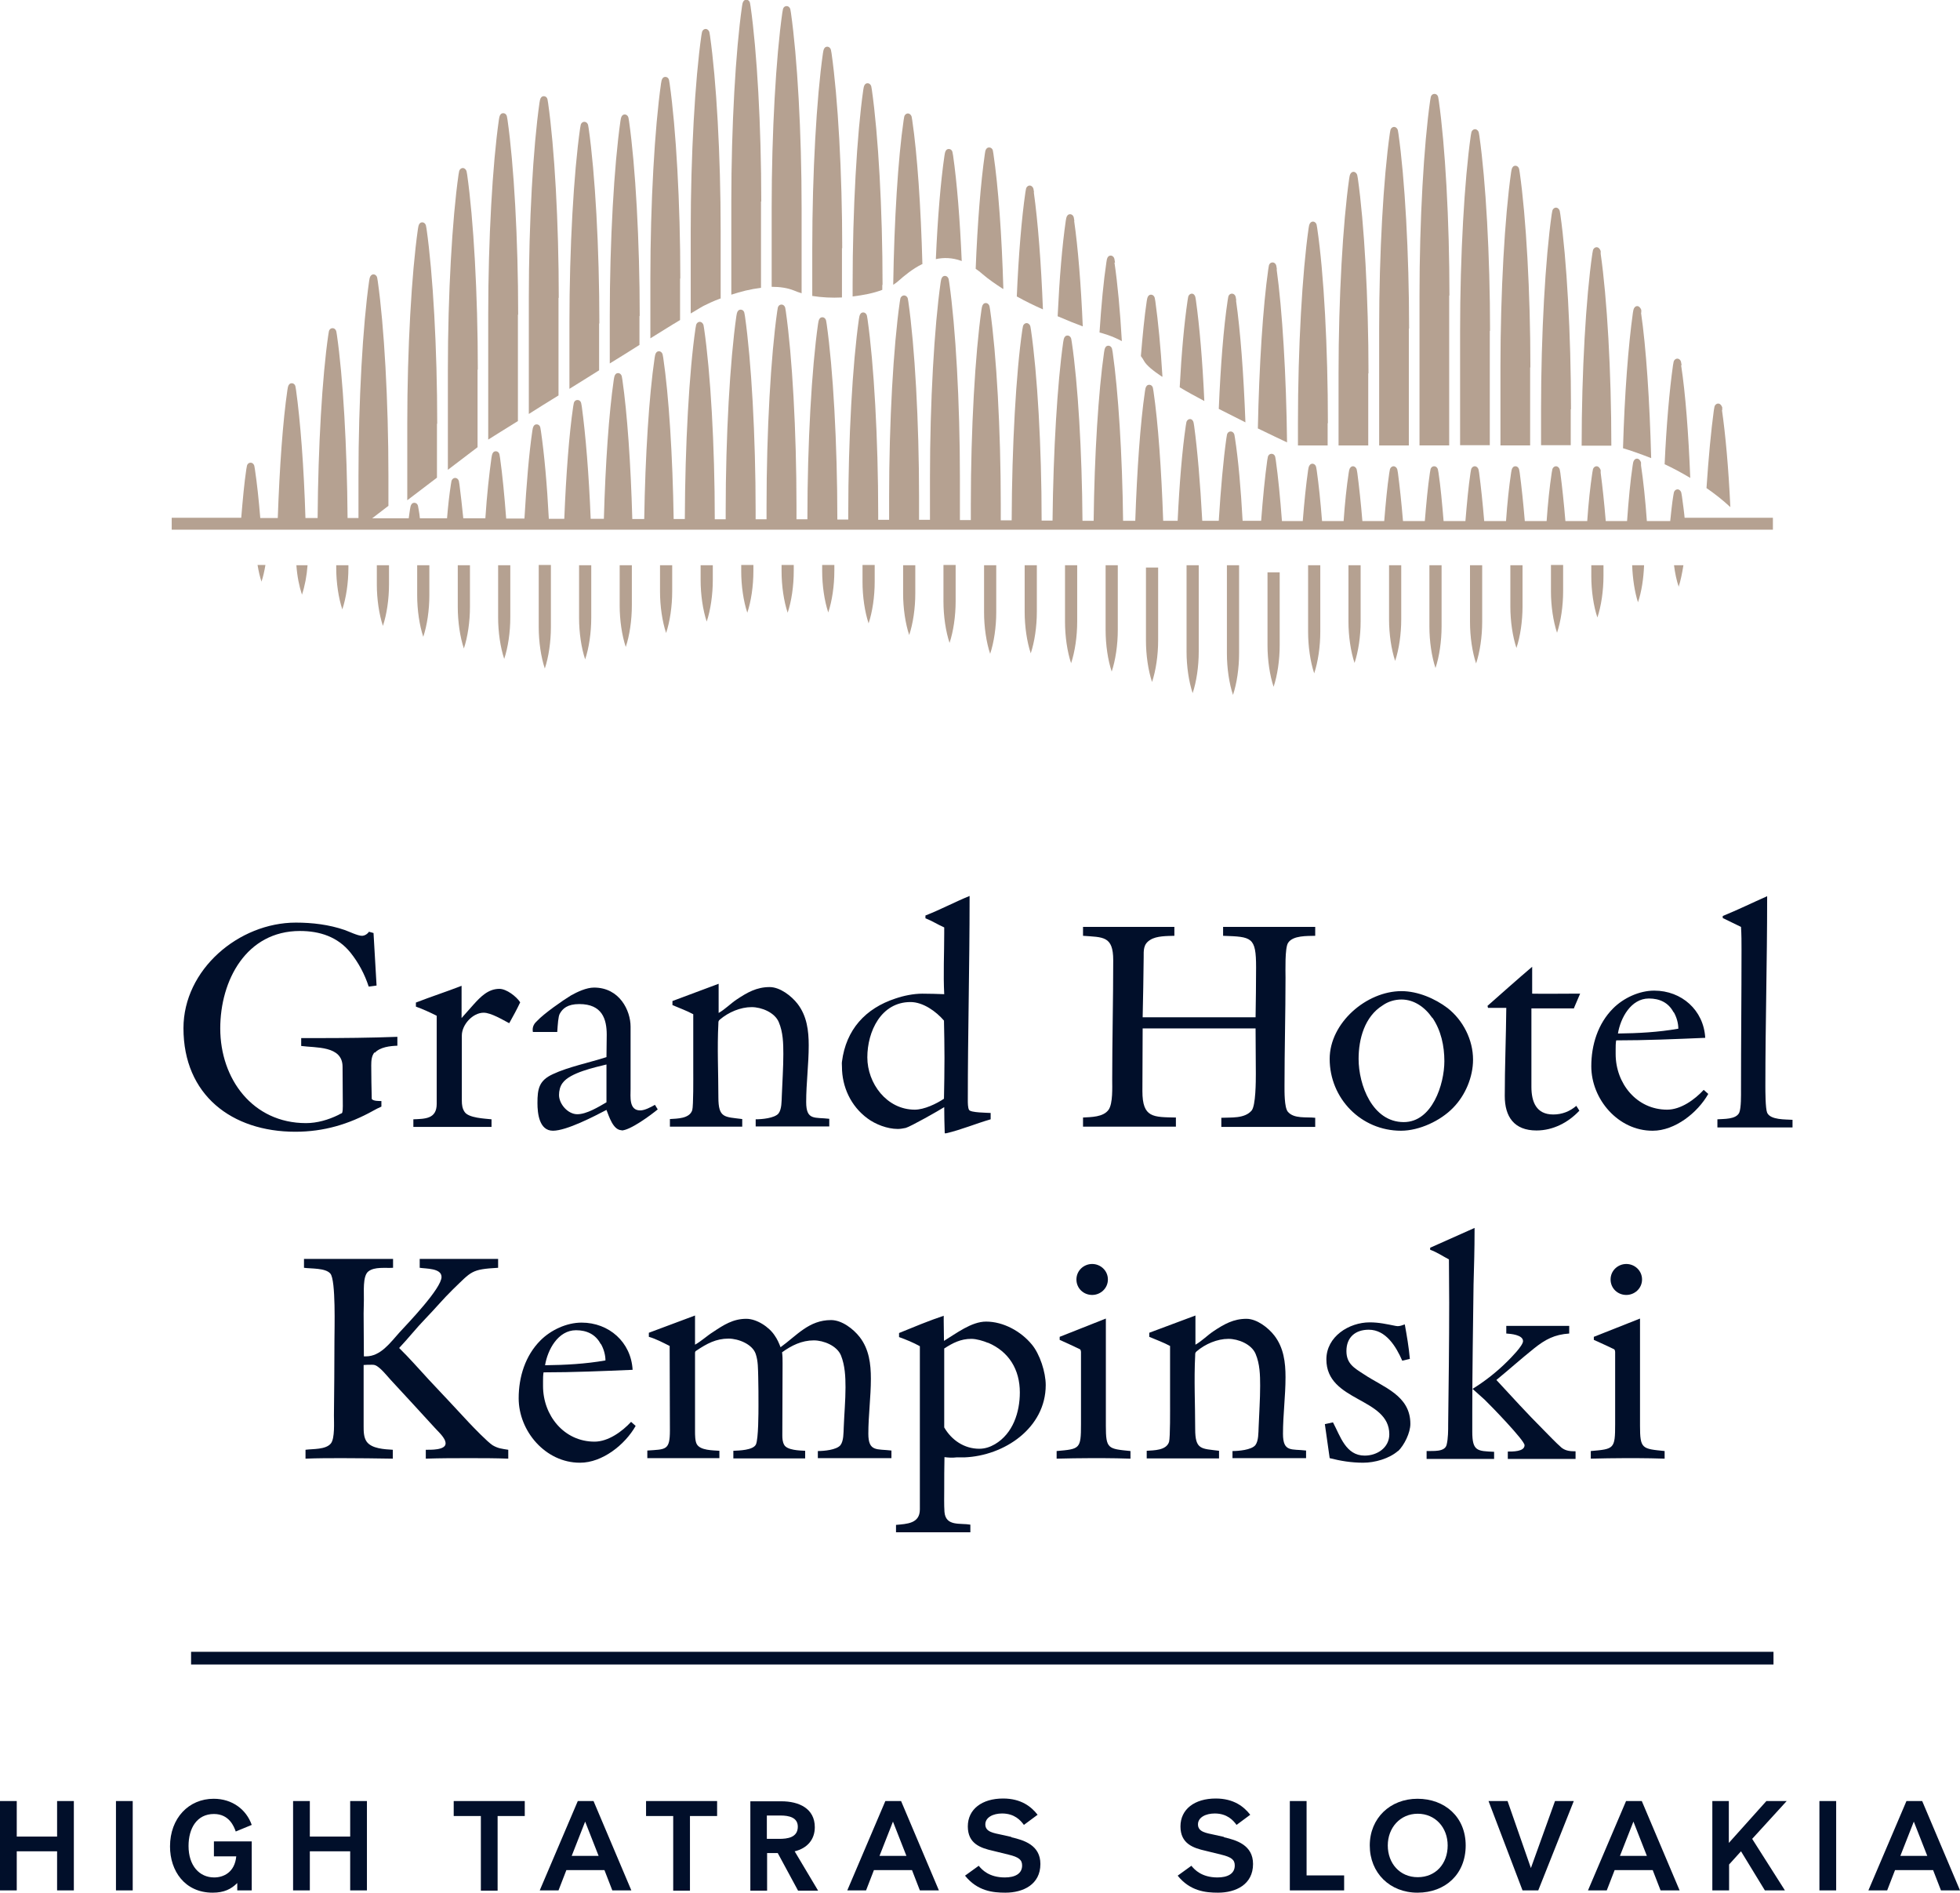 <?xml version="1.0" encoding="UTF-8"?>
<svg id="Artwork" xmlns="http://www.w3.org/2000/svg" viewBox="0 0 77.24 74.57">
  <defs>
    <style>
      .cls-1 {
        fill: #b5a191;
      }

      .cls-1, .cls-2 {
        stroke-width: 0px;
      }

      .cls-2 {
        fill: #010f2a;
      }
    </style>
  </defs>
  <g>
    <g>
      <path class="cls-2" d="M14.76,41.46c-.12.14-.13.34-.13.52,0,.44.01.88.02,1.32.06.08.26.08.38.08v.22c-.11.05-.22.1-.32.16-.97.54-1.96.83-3.07.83-2.51,0-4.41-1.45-4.41-4.08,0-2.31,2.18-4.16,4.43-4.16.65,0,1.31.08,1.92.29.17.06.52.23.68.23.11,0,.22-.07.28-.16l.18.05.12,2.07-.31.04c-.16-.49-.4-.94-.72-1.34-.5-.62-1.21-.85-1.99-.85-2.11,0-3.14,1.94-3.14,3.84,0,1.99,1.28,3.73,3.38,3.73.44,0,.88-.13,1.27-.32.01-.01.13-.07.14-.07.04-.02.04-.23.04-.28,0-.52-.01-1.03-.01-1.55,0-.84-1.06-.74-1.63-.82v-.31h.6c1.07,0,2.12-.01,3.19-.05v.35c-.28.01-.68.05-.89.28Z"/>
      <path class="cls-2" d="M20.06,40.31c-.25-.13-.71-.41-1-.41-.43,0-.86.47-.86.9v2.57c0,.16.02.31.11.44.16.24.79.26,1.06.29v.3h-3.08v-.3c.46-.02.92-.01.92-.61v-3.47c-.26-.13-.54-.26-.82-.36v-.16c.59-.23,1.21-.43,1.8-.66v1.27c.16-.18.31-.35.47-.53.28-.31.58-.62,1.02-.62.28,0,.67.3.82.53-.13.28-.28.55-.43.82Z"/>
      <path class="cls-2" d="M24.5,44.53c-.34,0-.5-.55-.6-.8-.48.25-1.57.82-2.11.82s-.61-.68-.61-1.09c0-.56.06-.89.61-1.14.59-.28,1.46-.46,2.11-.67,0,0,.01-.65.01-.88,0-.62-.18-1.21-1.08-1.21-.47,0-.66.18-.77.38-.06.1-.08.42-.1.72h-.96c-.04-.22.07-.35.17-.44.26-.28,1-.8,1.33-1,.25-.14.61-.31.91-.31,1.01,0,1.44.91,1.44,1.54v2.45c0,.31-.07.85.38.85.18,0,.42-.13.58-.22l.11.18c-.28.23-1.09.83-1.43.83ZM23.9,41.94c-.44.11-1.44.32-1.73.73-.1.13-.14.31-.14.47,0,.36.35.76.72.76s.84-.29,1.15-.47v-1.49Z"/>
      <path class="cls-2" d="M29.78,44.4v-.3c.23,0,.74-.04.9-.23.13-.17.12-.49.13-.7.02-.55.06-1.09.06-1.64,0-.42-.01-.86-.18-1.26-.16-.38-.68-.59-1.07-.59-.44,0-.91.2-1.25.49-.06.05-.06.08-.06.16-.05.96,0,1.94,0,2.9,0,.83.24.77.94.86v.3h-2.85v-.3c.28-.02.77-.01.88-.35.05-.17.04-1.31.04-1.54v-2.24c-.26-.14-.54-.24-.82-.36v-.16l1.82-.68v1.15c.25-.14.47-.37.71-.53.42-.28.79-.49,1.3-.49.41,0,.86.35,1.1.66.37.48.44,1.06.44,1.64,0,.74-.1,1.49-.1,2.23s.34.59.91.66v.3h-2.9Z"/>
      <path class="cls-2" d="M37.28,44.65h-.05c-.01-.34-.02-.68-.02-1.03-.2.13-1.33.77-1.52.82-.11.02-.2.04-.31.04-.41,0-.88-.18-1.2-.42-.65-.48-1-1.24-1-2.03,0-.06-.01-.14,0-.2.16-1.26.92-2.1,2.11-2.49.32-.11.71-.19,1.06-.19.29,0,.58.01.86.02-.04-.79,0-1.6,0-2.39v-.24c-.25-.11-.48-.26-.74-.36v-.11c.59-.23,1.15-.53,1.74-.77v.12c0,2.64-.07,5.29-.07,7.93,0,.1,0,.3.05.38.06.11.72.11.85.12v.25c-.59.17-1.15.41-1.75.55ZM37.2,40.21c-.31-.36-.82-.73-1.32-.73-1.16,0-1.7,1.16-1.7,2.18s.76,2.06,1.87,2.06c.37,0,.85-.23,1.15-.43.01-.54.02-1.07.02-1.61,0-.49-.01-.98-.02-1.48Z"/>
      <path class="cls-2" d="M48.13,44.4v-.36c.38-.02.91.04,1.19-.28.17-.19.17-1.18.17-1.45,0-.6-.01-1.19-.01-1.79h-4.45c0,.83-.01,1.64-.01,2.47,0,1.06.43,1.02,1.32,1.04v.36h-3.66v-.36c.31-.02.8-.01,1.01-.31.17-.25.14-.88.14-1.18,0-1.56.04-3.15.04-4.71,0-.96-.4-.9-1.19-.96v-.35h3.6v.35c-.29.01-.7,0-.95.16-.28.17-.26.41-.26.7-.01.78-.02,1.57-.04,2.35h4.45c.01-.66.02-1.31.02-1.97,0-1.2-.17-1.2-1.3-1.24v-.35h3.63v.35c-.31.01-.88-.02-1.07.28-.13.2-.1,1.1-.1,1.37,0,1.4-.04,2.84-.04,4.25,0,.22-.01.86.13,1.03.24.29.74.2,1.08.24v.36h-3.72Z"/>
      <path class="cls-2" d="M57.27,43.64c-.5.52-1.34.91-2.06.91-1.57,0-2.81-1.27-2.81-2.83,0-1.42,1.45-2.67,2.83-2.67.64,0,1.32.29,1.82.67.61.48,1,1.25,1,2.03,0,.68-.3,1.4-.78,1.89ZM56.44,40.1c-.28-.41-.71-.72-1.21-.72-.26,0-.53.08-.74.23-.71.44-.95,1.32-.95,2.11,0,1.02.54,2.49,1.78,2.49,1.12,0,1.6-1.49,1.6-2.4,0-.6-.13-1.21-.47-1.71Z"/>
      <path class="cls-2" d="M62.03,39.73h-1.68v3.09c0,.59.19,1.09.86,1.09.35,0,.65-.12.91-.34l.12.19c-.44.47-1.04.78-1.69.78-.88,0-1.25-.54-1.25-1.36,0-1.14.05-2.33.06-3.47h-.72l-.02-.08c.59-.52,1.16-1.03,1.76-1.54v1.06c.52.01,1.02,0,1.54,0h.35l-.24.56Z"/>
      <path class="cls-2" d="M65.12,44.55c-1.35,0-2.41-1.24-2.41-2.54,0-.84.26-1.68.86-2.28.41-.41,1.03-.7,1.62-.7,1.08,0,1.95.77,2.01,1.86-1.18.05-2.34.1-3.51.1-.02.12-.02.24-.02.36v.18c0,1.15.82,2.19,2.03,2.19.54,0,1.09-.4,1.44-.78l.18.16c-.42.74-1.31,1.45-2.19,1.45ZM65.95,39.88c-.2-.38-.55-.54-.97-.54-.71,0-1.12.77-1.22,1.38.8-.01,1.58-.05,2.38-.19,0-.22-.07-.46-.18-.65Z"/>
      <path class="cls-2" d="M67.68,44.4v-.3c.25-.02.73.01.86-.26.08-.19.07-.7.07-.92,0-1.84.02-3.67.02-5.5,0-.3,0-.6-.02-.9-.24-.11-.48-.24-.72-.35v-.08c.59-.24,1.16-.52,1.75-.78v.12c0,2.45-.07,4.91-.07,7.35,0,.2,0,.89.07,1.06.13.29.72.26,1,.28v.3h-2.96Z"/>
    </g>
    <g>
      <path class="cls-2" d="M18.51,57.45c-.58,0-1.15,0-1.73.02v-.35c.18,0,.78.02.78-.25,0-.22-.3-.47-.43-.62-.58-.64-1.15-1.25-1.73-1.88-.13-.14-.44-.54-.64-.59-.04-.01-.07-.01-.11-.01-.11,0-.22,0-.32.01v2.41c0,.2,0,.44.12.61.2.28.71.3,1.03.32v.35c-.66-.01-1.33-.02-1.99-.02-.48,0-.97,0-1.45.02v-.35c.29-.04.8,0,1-.25.16-.2.12-.84.12-1.1.01-.98.02-1.97.02-2.95,0-.46.06-2.38-.16-2.64-.19-.23-.77-.19-1.04-.23v-.35h3.51v.35c-.3.02-.72-.05-.97.14-.24.18-.17.84-.18,1.12,0,.17-.01.37-.01.54,0,.56.01,1.13.01,1.69h.08c.58,0,.96-.54,1.32-.94.35-.38,1.66-1.74,1.66-2.19,0-.35-.62-.32-.86-.36v-.35h3.09v.35c-1.07.06-1.04.14-1.78.85-.37.36-.72.78-1.08,1.15-.36.37-.68.78-1.04,1.16.41.4.79.84,1.18,1.26.53.56,1.06,1.13,1.58,1.69.19.2.71.74.92.88.22.13.37.14.62.18v.35c-.52-.02-1.02-.02-1.54-.02Z"/>
      <path class="cls-2" d="M22.85,57.63c-1.35,0-2.41-1.24-2.41-2.54,0-.84.26-1.68.86-2.28.41-.41,1.03-.7,1.62-.7,1.08,0,1.95.77,2.01,1.86-1.18.05-2.34.1-3.51.1-.02.12-.02.24-.02.36v.18c0,1.15.82,2.19,2.03,2.19.54,0,1.09-.4,1.44-.78l.18.16c-.42.74-1.31,1.45-2.19,1.45ZM23.67,52.95c-.2-.38-.55-.54-.97-.54-.71,0-1.12.77-1.22,1.38.8-.01,1.58-.05,2.38-.19,0-.22-.07-.46-.18-.65Z"/>
      <path class="cls-2" d="M32.23,57.47v-.3c.23,0,.73-.04.89-.23.13-.17.12-.49.13-.7.02-.53.07-1.06.07-1.58,0-.42-.02-.86-.18-1.26-.16-.38-.68-.59-1.07-.59-.47,0-.88.2-1.25.47.02.14.02.3.02.44,0,.95-.01,1.9-.01,2.84,0,.12.01.25.07.36.11.22.62.23.83.24v.3h-2.83v-.3c.22-.01.78-.02.89-.25.1-.22.1-1.26.1-1.55,0-.37,0-.74-.01-1.12-.01-.3,0-.61-.1-.9-.13-.38-.68-.6-1.07-.6-.49,0-.86.2-1.26.47-.04.02-.06.04-.06.1v3.09c0,.13,0,.38.07.5.14.25.64.24.89.26v.29h-2.84v-.3c.73-.05.89,0,.89-.79,0-1.12-.01-2.22-.01-3.33-.26-.13-.54-.28-.82-.36v-.16l1.82-.68v1.15c.25-.14.47-.35.71-.5.42-.28.79-.52,1.31-.52.41,0,.9.32,1.12.66.1.14.17.3.23.46.65-.47,1.12-1.07,1.99-1.07.43,0,.88.35,1.13.67.37.48.44,1.06.44,1.64,0,.72-.1,1.45-.1,2.17s.34.59.91.66v.3h-2.9Z"/>
      <path class="cls-2" d="M38,57.42h-.31c-.16.02-.31.01-.47-.01-.01.42-.01.84-.01,1.26,0,.3-.01.61.01.9.05.58.62.43,1.02.5v.3h-2.93v-.29c.43-.04.94-.05.94-.61v-6.43c-.25-.14-.54-.26-.82-.36v-.16c.59-.24,1.16-.48,1.76-.68v.22c0,.26.01.5.01.77.48-.29,1.08-.76,1.66-.76.68,0,1.37.38,1.8.9.32.38.55,1.1.55,1.6,0,1.69-1.63,2.79-3.21,2.85ZM38.94,52.91c-.19-.08-.46-.16-.66-.16-.42,0-.73.16-1.07.38v3.11c.29.5.79.84,1.38.84.23,0,.43-.07.62-.18.71-.42.98-1.26.98-2.04,0-.9-.43-1.61-1.26-1.96Z"/>
      <path class="cls-2" d="M43.47,57.45h-.49c-.46,0-.89.01-1.34.02v-.3c.92-.08.96-.08.96-1.06v-2.84s0-.08-.04-.11c-.16-.08-.62-.29-.8-.37v-.12l1.82-.72v4.22c0,.92.08.91.97,1v.3c-.36-.01-.72-.02-1.08-.02ZM43.04,51.02c-.34,0-.62-.26-.62-.61s.29-.61.62-.61.62.26.62.61-.29.61-.62.61Z"/>
      <path class="cls-2" d="M48.57,57.47v-.3c.23,0,.74-.04.9-.23.13-.17.12-.49.13-.7.02-.55.06-1.09.06-1.64,0-.42-.01-.86-.18-1.26-.16-.38-.68-.59-1.07-.59-.44,0-.91.2-1.25.49-.06.05-.06.08-.06.16-.05.96,0,1.94,0,2.9,0,.83.24.77.94.86v.3h-2.85v-.3c.28-.02.77-.01.88-.35.05-.17.04-1.31.04-1.54v-2.24c-.26-.14-.54-.24-.82-.36v-.16l1.82-.68v1.15c.25-.14.47-.37.71-.53.42-.28.79-.49,1.3-.49.41,0,.86.35,1.1.66.37.48.44,1.06.44,1.64,0,.74-.1,1.49-.1,2.23s.34.59.91.66v.3h-2.9Z"/>
      <path class="cls-2" d="M55.1,57.16c-.35.31-.92.47-1.38.47s-.89-.07-1.32-.18c-.06-.44-.13-.9-.19-1.34l.32-.07c.29.54.5,1.31,1.25,1.31.49,0,.97-.31.97-.84,0-1.46-2.48-1.27-2.48-2.95,0-.9.89-1.46,1.71-1.46.36,0,.67.07,1.02.14.02,0,.06.01.08.01.1,0,.19-.04.28-.07.08.44.16.9.2,1.36l-.3.07c-.24-.55-.64-1.22-1.32-1.22-.53,0-.88.3-.88.84,0,.5.31.67.68.91.77.52,1.84.83,1.84,1.96,0,.35-.24.84-.49,1.08Z"/>
      <path class="cls-2" d="M56.22,57.47v-.3c.24-.01.72.05.79-.25.06-.25.06-.56.06-.83.02-1.6.04-3.17.04-4.76,0-.58-.01-1.14-.01-1.71-.25-.13-.48-.29-.74-.38v-.08c.58-.26,1.16-.52,1.75-.78v.12c0,.71-.02,1.4-.04,2.11-.02,1.67-.05,3.35-.05,5.01v.79c0,.77.2.76.86.79v.28h-2.66ZM59.42,57.47v-.28c.18,0,.66.01.66-.25,0-.19-1.34-1.57-1.58-1.8-.16-.14-.31-.28-.47-.42.49-.3.97-.68,1.38-1.09.13-.13.61-.61.61-.79,0-.25-.49-.29-.66-.3v-.3h2.48v.3c-.58.04-.94.23-1.39.59-.5.4-.98.83-1.48,1.24.61.66,1.21,1.32,1.85,1.96.23.23.47.49.72.71.17.13.35.14.55.14v.3h-2.67Z"/>
      <path class="cls-2" d="M64.52,57.45h-.49c-.46,0-.89.01-1.34.02v-.3c.92-.08.96-.08.96-1.06v-2.84s0-.08-.04-.11c-.16-.08-.62-.29-.8-.37v-.12l1.82-.72v4.22c0,.92.08.91.97,1v.3c-.36-.01-.72-.02-1.08-.02ZM64.09,51.02c-.34,0-.62-.26-.62-.61s.29-.61.62-.61.62.26.62.61-.29.61-.62.61Z"/>
    </g>
    <g>
      <path class="cls-2" d="M2.25,70.96h.66v3.52h-.66v-1.54H.66v1.54h-.66v-3.52h.66v1.4h1.59v-1.4Z"/>
      <path class="cls-2" d="M4.57,70.96h.66v3.52h-.66v-3.52Z"/>
      <path class="cls-2" d="M9.92,74.48h-.57v-.29c-.24.24-.52.38-.97.38-1.1,0-1.68-.86-1.68-1.82,0-1.12.74-1.88,1.72-1.88.74,0,1.29.43,1.5,1.03l-.63.26c-.07-.2-.26-.69-.86-.69-.67,0-1,.56-1,1.26,0,.78.43,1.24,1.01,1.24.37,0,.81-.2.87-.83h-.88v-.59h1.49v1.93Z"/>
      <path class="cls-2" d="M13.8,70.96h.66v3.52h-.66v-1.54h-1.59v1.54h-.66v-3.52h.66v1.4h1.59v-1.4Z"/>
      <path class="cls-2" d="M17.88,70.96h2.8v.59h-1.07v2.94h-.66v-2.94h-1.07v-.59Z"/>
      <path class="cls-2" d="M21.27,74.48l1.5-3.52h.62l1.49,3.52h-.75l-.31-.8h-1.5l-.31.8h-.73ZM22.53,73.12h1.06l-.53-1.35-.53,1.35Z"/>
      <path class="cls-2" d="M25.46,70.96h2.8v.59h-1.07v2.94h-.66v-2.94h-1.07v-.59Z"/>
      <path class="cls-2" d="M31.31,72.93l.93,1.56h-.79s-.8-1.48-.8-1.48h-.42v1.48h-.66v-3.52h1.23c.68,0,1.31.28,1.31,1.02,0,.49-.3.83-.79.95ZM31.44,71.97c0-.36-.34-.44-.68-.44h-.54v.92h.49c.32,0,.73-.05.73-.48Z"/>
      <path class="cls-2" d="M33.39,74.48l1.5-3.52h.62l1.49,3.52h-.75l-.31-.8h-1.5l-.31.8h-.73ZM34.66,73.12h1.06l-.53-1.35-.53,1.35Z"/>
      <path class="cls-2" d="M39.87,72.39c.47.11,1.13.3,1.13,1.05,0,.81-.68,1.13-1.38,1.13-.49,0-1.1-.06-1.59-.67h0s.54-.39.54-.39c.13.16.41.46,1.03.46.39,0,.68-.14.68-.47,0-.22-.12-.33-.54-.43l-.61-.15c-.49-.11-.99-.28-.99-.96s.56-1.1,1.39-1.1c.71,0,1.11.32,1.36.64l-.54.4c-.13-.18-.37-.45-.86-.45-.35,0-.66.15-.66.43,0,.3.33.34.65.41l.36.08Z"/>
      <path class="cls-2" d="M48.25,72.39c.47.11,1.13.3,1.13,1.05,0,.81-.68,1.13-1.38,1.13-.49,0-1.1-.06-1.59-.67h0s.54-.39.54-.39c.13.16.41.46,1.03.46.39,0,.68-.14.68-.47,0-.22-.12-.33-.54-.43l-.61-.15c-.49-.11-.99-.28-.99-.96s.56-1.1,1.39-1.1c.71,0,1.11.32,1.36.64l-.54.4c-.13-.18-.37-.45-.86-.45-.35,0-.66.15-.66.43,0,.3.33.34.65.41l.36.08Z"/>
      <path class="cls-2" d="M51.49,73.89h1.48v.59h-2.14v-3.52h.66v2.94Z"/>
      <path class="cls-2" d="M55.86,74.57c-1.09,0-1.88-.78-1.88-1.86s.81-1.84,1.88-1.84,1.9.71,1.9,1.84-.8,1.86-1.9,1.86ZM57.05,72.71c0-.71-.49-1.25-1.18-1.25s-1.18.55-1.18,1.25.47,1.25,1.18,1.25,1.18-.53,1.18-1.25Z"/>
      <path class="cls-2" d="M62.02,70.96l-1.4,3.52h-.62l-1.34-3.52h.75l.92,2.64.95-2.64h.73Z"/>
      <path class="cls-2" d="M62.58,74.48l1.5-3.52h.62l1.49,3.52h-.75l-.31-.8h-1.5l-.31.8h-.73ZM63.84,73.12h1.06l-.53-1.35-.53,1.35Z"/>
      <path class="cls-2" d="M67.47,70.96h.66v1.65l1.48-1.65h.8l-1.36,1.49,1.29,2.03h-.79s-.94-1.54-.94-1.54l-.47.52v1.02h-.66v-3.52Z"/>
      <path class="cls-2" d="M71.7,70.96h.66v3.52h-.66v-3.52Z"/>
      <path class="cls-2" d="M73.63,74.48l1.5-3.52h.62l1.49,3.52h-.75l-.31-.8h-1.5l-.31.8h-.73ZM74.89,73.12h1.06l-.53-1.35-.53,1.35Z"/>
    </g>
    <rect class="cls-2" x="7.53" y="65.08" width="62.36" height=".5"/>
  </g>
  <g>
    <path class="cls-1" d="M66.15,23.13c.08-.25.14-.54.19-.86h-.37c.04.31.1.61.19.86Z"/>
    <path class="cls-1" d="M64.55,23.73c.14-.41.22-.93.24-1.46h-.47c.02.53.1,1.06.23,1.46Z"/>
    <path class="cls-1" d="M62.71,22.69c0,.59.09,1.19.24,1.64.15-.45.24-1.05.24-1.64v-.42h-.48v.42Z"/>
    <path class="cls-1" d="M61.12,23.29c0,.59.09,1.19.24,1.64.15-.45.24-1.05.24-1.64v-1.03h-.48v1.03Z"/>
    <path class="cls-1" d="M59.52,23.89c0,.59.09,1.19.24,1.64.15-.45.24-1.05.24-1.64v-1.62h-.48v1.62Z"/>
    <path class="cls-1" d="M57.93,24.5c0,.59.09,1.19.24,1.64.15-.45.24-1.05.24-1.64v-2.23h-.48v2.23Z"/>
    <path class="cls-1" d="M56.33,24.68c0,.59.09,1.19.24,1.64.15-.45.24-1.05.24-1.64v-2.41h-.48v2.41Z"/>
    <path class="cls-1" d="M54.74,24.4c0,.59.09,1.19.24,1.64.15-.45.24-1.05.24-1.64v-2.13h-.48v2.13Z"/>
    <path class="cls-1" d="M53.14,24.48c0,.59.09,1.19.24,1.64.15-.45.24-1.05.24-1.64v-2.21h-.48v2.21Z"/>
    <path class="cls-1" d="M51.55,24.89c0,.59.09,1.19.24,1.64.15-.45.24-1.05.24-1.64v-2.62h-.48v2.62Z"/>
    <path class="cls-1" d="M49.95,25.42c0,.59.09,1.19.24,1.64.15-.45.24-1.05.24-1.64v-2.87h-.48v2.87Z"/>
    <path class="cls-1" d="M48.35,25.74c0,.59.09,1.19.24,1.64.15-.45.24-1.05.24-1.64v-3.47h-.48v3.47Z"/>
    <path class="cls-1" d="M46.76,25.67c0,.59.09,1.19.24,1.64.15-.45.24-1.05.24-1.64v-3.4h-.48v3.4Z"/>
    <path class="cls-1" d="M45.16,25.23c0,.59.09,1.19.24,1.64.15-.45.24-1.05.24-1.64v-2.87h-.48v2.87Z"/>
    <path class="cls-1" d="M43.57,24.82c0,.59.09,1.19.24,1.64.15-.45.24-1.05.24-1.64v-2.55h-.48v2.55Z"/>
    <path class="cls-1" d="M41.97,24.49c0,.59.09,1.19.24,1.64.15-.45.24-1.05.24-1.64v-2.22h-.48v2.22Z"/>
    <path class="cls-1" d="M40.38,24.1c0,.59.09,1.19.24,1.64.15-.45.24-1.05.24-1.64v-1.83h-.48v1.83Z"/>
    <path class="cls-1" d="M38.78,24.12c0,.59.09,1.19.24,1.64.15-.45.24-1.05.24-1.64v-1.85h-.48v1.85Z"/>
    <path class="cls-1" d="M37.18,23.69c0,.59.09,1.19.24,1.64.15-.45.24-1.05.24-1.64v-1.43h-.48v1.43Z"/>
    <path class="cls-1" d="M35.59,23.38c0,.59.09,1.19.24,1.64.15-.45.24-1.05.24-1.64v-1.11h-.48v1.11Z"/>
    <path class="cls-1" d="M33.99,22.92c0,.59.09,1.19.24,1.64.15-.45.24-1.05.24-1.64v-.66h-.48v.66Z"/>
    <path class="cls-1" d="M32.4,22.49c0,.59.09,1.19.24,1.64.15-.45.24-1.05.24-1.64v-.23h-.48v.23Z"/>
    <path class="cls-1" d="M30.8,22.5c0,.59.09,1.19.24,1.64.15-.45.24-1.05.24-1.64v-.24h-.48v.24Z"/>
    <path class="cls-1" d="M29.21,22.5c0,.59.09,1.19.24,1.64.15-.45.24-1.05.24-1.64v-.24h-.48v.24Z"/>
    <path class="cls-1" d="M27.61,22.85c0,.59.09,1.19.24,1.64.15-.45.24-1.05.24-1.64v-.58h-.48v.58Z"/>
    <path class="cls-1" d="M26.01,23.3c0,.59.09,1.19.24,1.64.15-.45.24-1.05.24-1.64v-1.03h-.48v1.03Z"/>
    <path class="cls-1" d="M24.42,23.85c0,.59.09,1.19.24,1.64.15-.45.24-1.05.24-1.64v-1.58h-.48v1.58Z"/>
    <path class="cls-1" d="M22.82,24.34c0,.59.09,1.19.24,1.64.15-.45.24-1.05.24-1.64v-2.07h-.48v2.07Z"/>
    <path class="cls-1" d="M21.23,24.7c0,.59.09,1.19.24,1.64.15-.45.24-1.05.24-1.64v-2.44h-.48v2.44Z"/>
    <path class="cls-1" d="M19.63,24.32c0,.59.09,1.19.24,1.64.15-.45.24-1.05.24-1.64v-2.05h-.48v2.05Z"/>
    <path class="cls-1" d="M18.04,23.91c0,.59.09,1.19.24,1.64.15-.45.24-1.05.24-1.64v-1.64h-.48v1.64Z"/>
    <path class="cls-1" d="M16.44,23.45c0,.59.09,1.19.24,1.64.15-.45.24-1.05.24-1.64v-1.18h-.48v1.18Z"/>
    <path class="cls-1" d="M14.85,23.02c0,.59.09,1.19.24,1.64.15-.45.24-1.05.24-1.64v-.75h-.48v.75Z"/>
    <path class="cls-1" d="M13.25,22.37c0,.59.09,1.19.24,1.64.15-.45.24-1.05.24-1.64v-.1h-.48v.1Z"/>
    <path class="cls-1" d="M11.9,23.43c.11-.33.19-.74.22-1.16h-.44c.03.43.11.83.22,1.16Z"/>
    <path class="cls-1" d="M10.3,22.93c.07-.2.12-.43.16-.67h-.31c.04.24.09.47.16.67Z"/>
    <path class="cls-1" d="M66.4,20.53c-.03-.36-.08-.69-.12-.99l-.02-.11c-.01-.08-.08-.15-.15-.15s-.14.06-.15.15l-.02.11c-.05.3-.08.63-.12.99h-.92c-.06-.84-.14-1.59-.23-2.19v-.12c-.03-.09-.09-.15-.16-.15s-.13.06-.15.15l-.02.12c-.09.6-.16,1.35-.22,2.19h-.84c-.06-.72-.13-1.37-.2-1.9v-.11c-.03-.08-.09-.15-.16-.15s-.14.06-.15.15l-.02.11c-.08.53-.15,1.18-.2,1.9h-.86c-.06-.72-.13-1.37-.2-1.9l-.02-.11c-.01-.08-.08-.15-.15-.15s-.14.06-.15.15l-.02.11c-.08.53-.15,1.18-.2,1.9h-.86c-.06-.72-.13-1.37-.2-1.9l-.02-.11c-.01-.08-.07-.15-.15-.15s-.13.06-.15.15l-.02.11c-.08.53-.15,1.18-.2,1.9h-.86c-.06-.72-.13-1.37-.2-1.9l-.02-.11c-.01-.08-.08-.15-.15-.15s-.14.06-.15.15l-.02.11c-.08.53-.14,1.18-.2,1.9h-.86c-.06-.72-.12-1.37-.2-1.9l-.02-.11c-.01-.08-.07-.15-.15-.15s-.14.06-.15.15l-.02.11c-.08.53-.14,1.18-.2,1.9h-.86c-.06-.72-.13-1.37-.2-1.9l-.02-.11c-.01-.08-.08-.15-.15-.15s-.14.06-.15.15l-.02.11c-.08.53-.14,1.18-.2,1.9h-.86c-.06-.72-.13-1.37-.2-1.9l-.02-.11c-.01-.08-.08-.15-.15-.15s-.13.06-.15.15l-.02.11c-.08.53-.15,1.18-.2,1.9h-.85c-.06-.76-.13-1.44-.21-2l-.02-.11c-.01-.09-.08-.15-.15-.15s-.13.06-.15.15l-.02.11c-.08.56-.15,1.24-.21,2h-.82c-.07-.92-.15-1.74-.24-2.38l-.02-.12c-.01-.09-.07-.15-.15-.15s-.14.06-.15.15l-.02.11c-.09.65-.17,1.46-.24,2.38h-.73c-.07-1.28-.17-2.41-.3-3.25l-.02-.12c-.01-.08-.07-.15-.15-.15s-.14.06-.15.15l-.02.12c-.12.85-.22,1.98-.3,3.25h-.65c-.08-1.48-.19-2.79-.32-3.74l-.02-.12c-.01-.08-.07-.15-.14-.15s-.14.06-.15.15l-.02.12c-.14.95-.25,2.26-.32,3.74h-.57c-.07-2.02-.2-3.86-.38-5.09l-.02-.12c-.01-.09-.07-.15-.15-.15-.08,0-.13.06-.15.15l-.02.12c-.18,1.23-.31,3.07-.38,5.09h-.48c-.03-2.61-.19-5.1-.41-6.64l-.02-.11c-.01-.08-.07-.15-.15-.15s-.13.06-.15.15l-.02.11c-.22,1.54-.38,4.03-.41,6.64h-.44c-.02-2.75-.18-5.41-.42-7.03l-.02-.12c-.01-.08-.07-.15-.15-.15s-.13.06-.15.15l-.02.11c-.23,1.62-.39,4.28-.42,7.03h-.43c0-2.92-.17-5.8-.42-7.51l-.02-.12c-.01-.08-.08-.15-.15-.15s-.14.06-.15.15l-.02.11c-.25,1.71-.41,4.59-.42,7.51h-.43v-.61c0-2.98-.17-5.93-.42-7.68l-.02-.12c-.01-.08-.07-.15-.15-.15s-.13.06-.15.15l-.02.11c-.25,1.75-.42,4.71-.42,7.68v.61h-.43v-1.67c0-2.98-.17-5.93-.42-7.68l-.02-.12c-.01-.08-.07-.15-.15-.15s-.13.06-.15.15l-.02.11c-.25,1.75-.42,4.71-.42,7.68v1.67h-.43v-.9c0-2.98-.17-5.93-.42-7.68l-.02-.12c-.01-.08-.08-.14-.15-.14s-.14.06-.15.14l-.02.12c-.25,1.75-.42,4.71-.42,7.68v.9h-.43v-.22c0-2.97-.17-5.93-.42-7.68l-.02-.12c-.01-.08-.07-.15-.15-.15s-.13.06-.15.15l-.02.11c-.25,1.75-.42,4.71-.42,7.68v.22h-.43v-.02c0-2.98-.17-5.93-.42-7.68l-.02-.12c-.01-.08-.07-.15-.15-.15s-.13.06-.15.15l-.02.11c-.25,1.75-.42,4.71-.42,7.68v.02h-.43v-.51c0-2.98-.17-5.93-.42-7.68l-.02-.12c-.01-.08-.07-.15-.15-.15s-.14.06-.15.15l-.02.12c-.25,1.75-.42,4.71-.42,7.68v.51h-.43v-.32c0-2.97-.17-5.93-.42-7.68l-.02-.11c-.01-.09-.07-.15-.15-.15s-.13.06-.15.15l-.02.11c-.25,1.75-.42,4.71-.42,7.68v.32h-.43c0-2.92-.17-5.8-.42-7.51l-.02-.12c-.01-.08-.08-.15-.15-.15s-.14.06-.15.15l-.02.11c-.25,1.71-.41,4.59-.42,7.51h-.44c-.04-2.5-.19-4.87-.41-6.35l-.02-.11c-.01-.08-.07-.15-.15-.15s-.13.06-.15.15l-.02.11c-.22,1.49-.37,3.85-.41,6.35h-.47c-.06-2.17-.2-4.17-.39-5.48l-.02-.12c-.01-.08-.07-.15-.15-.15s-.13.06-.15.15l-.02.11c-.19,1.31-.33,3.31-.39,5.48h-.52c-.07-1.75-.2-3.32-.35-4.42l-.02-.11c-.01-.09-.07-.15-.15-.15s-.14.06-.15.15l-.02.11c-.16,1.09-.28,2.67-.35,4.42h-.61c-.07-1.36-.18-2.56-.31-3.45l-.02-.12c-.01-.09-.07-.15-.15-.15s-.13.06-.15.15l-.02.11c-.13.89-.23,2.09-.31,3.45h-.72c-.07-.92-.15-1.74-.24-2.38l-.02-.12c-.01-.09-.07-.15-.15-.15s-.13.06-.15.15l-.02.11c-.09.65-.18,1.46-.24,2.38h-.87c-.05-.49-.1-.94-.15-1.32l-.02-.12c-.01-.09-.08-.15-.15-.15s-.14.06-.15.15l-.02.12c-.06.38-.11.83-.15,1.32h-1.07c-.01-.12-.03-.24-.05-.35l-.02-.11c-.01-.09-.07-.15-.15-.15s-.13.06-.15.15l-.02.11c-.02.11-.03.23-.05.35h-1.44l.64-.49v-1.17c0-2.97-.17-5.93-.42-7.68l-.02-.12c-.01-.09-.08-.15-.15-.15s-.13.06-.15.15l-.02.11c-.25,1.75-.42,4.71-.42,7.68v1.66h-.43c-.02-2.81-.18-5.56-.42-7.21l-.02-.12c-.01-.08-.07-.15-.15-.15s-.14.06-.15.15l-.02.12c-.24,1.65-.4,4.4-.42,7.21h-.48c-.06-2-.2-3.82-.37-5.04l-.02-.12c-.01-.09-.07-.15-.15-.15s-.13.06-.15.15l-.02.11c-.18,1.23-.31,3.04-.38,5.05h-.69c-.06-.73-.13-1.38-.21-1.91l-.02-.12c-.01-.08-.07-.15-.15-.15s-.14.06-.15.15l-.02.11c-.08.53-.14,1.19-.2,1.91h-2.74v.47h63.1v-.47h-3.87Z"/>
    <path class="cls-1" d="M17.23,16.7c0-2.97-.17-5.93-.42-7.68l-.02-.11c-.01-.08-.07-.15-.15-.15s-.13.06-.15.15l-.02.11c-.25,1.75-.42,4.71-.42,7.68v3.01l1.17-.89v-2.13Z"/>
    <path class="cls-1" d="M18.83,14.56c0-2.98-.17-5.93-.42-7.68l-.02-.11c-.01-.08-.08-.15-.15-.15s-.14.06-.15.15l-.02.11c-.25,1.75-.42,4.71-.42,7.68v3.95l1.17-.89v-3.06Z"/>
    <path class="cls-1" d="M20.42,12.4c0-2.98-.17-5.93-.42-7.68l-.02-.11c-.01-.09-.07-.15-.15-.15s-.13.06-.15.15l-.02.11c-.25,1.75-.42,4.7-.42,7.68v4.92c.24-.15.65-.41,1.17-.73v-4.19Z"/>
    <path class="cls-1" d="M22.02,11.74c0-2.98-.17-5.93-.42-7.68l-.02-.12c-.01-.09-.07-.15-.15-.15s-.13.06-.15.15l-.02.11c-.25,1.75-.42,4.71-.42,7.68v4.58c.36-.23.75-.47,1.17-.73v-3.85Z"/>
    <path class="cls-1" d="M23.62,12.75c0-2.98-.17-5.93-.42-7.68l-.02-.12c-.01-.08-.07-.15-.15-.15s-.14.06-.15.15l-.02.11c-.25,1.75-.42,4.7-.42,7.68v2.58c.38-.24.78-.48,1.17-.73v-1.85Z"/>
    <path class="cls-1" d="M25.21,12.46c0-2.97-.17-5.93-.42-7.68l-.02-.12c-.01-.08-.07-.15-.15-.15s-.13.06-.15.15l-.02.11c-.25,1.75-.42,4.71-.42,7.68v1.87c.4-.25.8-.49,1.17-.73v-1.15Z"/>
    <path class="cls-1" d="M26.81,10.98c0-2.98-.17-5.93-.42-7.68l-.02-.12c-.01-.09-.07-.15-.15-.15s-.13.06-.15.15l-.02.11c-.25,1.75-.42,4.71-.42,7.68v2.36c.44-.27.83-.52,1.17-.72v-1.64Z"/>
    <path class="cls-1" d="M28.4,11.77v-2.68c0-2.98-.17-5.93-.42-7.68l-.02-.12c-.01-.08-.08-.15-.15-.15s-.14.06-.15.15l-.02.11c-.25,1.75-.42,4.71-.42,7.68v3.27c.29-.17.48-.29.55-.32.14-.07.35-.17.62-.27Z"/>
    <path class="cls-1" d="M30,7.94c0-2.98-.17-5.93-.42-7.68l-.02-.12c-.01-.09-.07-.15-.15-.15s-.13.06-.15.15l-.02.12c-.25,1.75-.42,4.7-.42,7.68v3.67c.36-.12.76-.22,1.17-.27v-3.4Z"/>
    <path class="cls-1" d="M31.59,11.56v-3.37c0-2.97-.17-5.93-.42-7.68l-.02-.12c-.01-.08-.07-.15-.15-.15s-.14.06-.15.15l-.02.11c-.25,1.75-.42,4.71-.42,7.68v3.12c.32,0,.62.04.89.15.09.04.18.07.28.1Z"/>
    <path class="cls-1" d="M33.19,9.78c0-2.98-.17-5.93-.42-7.68l-.02-.11c-.01-.08-.07-.15-.15-.15s-.13.06-.15.15l-.02.11c-.25,1.75-.42,4.71-.42,7.68v1.88c.37.06.77.08,1.17.06v-1.94Z"/>
    <path class="cls-1" d="M34.78,11.23c0-2.97-.17-5.93-.42-7.68l-.02-.12c-.01-.08-.07-.15-.15-.15s-.13.06-.15.15l-.02.11c-.25,1.75-.42,4.71-.42,7.68v.46c.43-.05.83-.13,1.17-.26v-.2Z"/>
    <path class="cls-1" d="M36.35,10.41c-.06-2.25-.2-4.32-.4-5.67l-.02-.12c-.01-.08-.08-.15-.15-.15s-.14.06-.15.15l-.02.12c-.22,1.51-.37,3.93-.41,6.48.07-.04.13-.09.18-.13.27-.24.59-.5.95-.68Z"/>
    <path class="cls-1" d="M37.9,10.29c-.07-1.65-.19-3.12-.34-4.16l-.02-.11c-.01-.09-.07-.15-.15-.15s-.13.06-.15.15l-.02.11c-.15,1.02-.27,2.47-.34,4.08.31-.07.65-.06,1.01.07Z"/>
    <path class="cls-1" d="M39.54,11.38c-.06-2.11-.2-4.03-.39-5.31l-.02-.12c-.01-.08-.07-.14-.15-.14s-.13.06-.15.14l-.02.12c-.16,1.12-.29,2.73-.36,4.52.09.06.18.13.27.21.23.2.51.39.8.58Z"/>
    <path class="cls-1" d="M40.75,7.58l-.02-.12c-.01-.08-.08-.15-.15-.15s-.14.06-.15.15l-.02.11c-.15,1.03-.27,2.48-.34,4.11.34.19.69.36,1.03.51-.07-1.83-.2-3.48-.36-4.62Z"/>
    <path class="cls-1" d="M42.34,8.71l-.02-.12c-.01-.08-.07-.15-.15-.15s-.13.06-.15.15l-.02.11c-.14.96-.25,2.28-.32,3.76.37.16.72.3.99.4-.07-1.65-.19-3.12-.34-4.16Z"/>
    <path class="cls-1" d="M43.94,10.34l-.02-.12c-.01-.08-.07-.15-.15-.15s-.13.06-.15.15l-.02.12c-.11.73-.2,1.68-.27,2.76.12.03.49.13.88.34-.07-1.21-.17-2.28-.29-3.09Z"/>
    <path class="cls-1" d="M45.81,14.84c-.07-1.16-.17-2.18-.28-2.97l-.02-.11c-.01-.08-.07-.15-.15-.15-.08,0-.13.06-.15.15l-.02.11c-.09.6-.16,1.33-.23,2.16.05.06.09.13.13.2.09.16.34.37.7.61Z"/>
    <path class="cls-1" d="M47.13,11.84l-.02-.12c-.01-.08-.07-.15-.14-.15s-.14.06-.15.15l-.02.12c-.13.88-.24,2.07-.31,3.42.3.18.63.36.97.54-.07-1.57-.19-2.96-.33-3.96Z"/>
    <path class="cls-1" d="M48.72,11.84l-.02-.12c-.01-.08-.07-.15-.15-.15s-.14.06-.15.15l-.02.12c-.16,1.06-.28,2.58-.35,4.27.36.18.71.36,1.05.53-.07-1.9-.2-3.62-.37-4.8Z"/>
    <path class="cls-1" d="M50.32,10.61l-.02-.12c-.01-.08-.07-.15-.15-.15s-.14.06-.15.15l-.02.12c-.21,1.47-.36,3.8-.41,6.27.49.24.9.43,1.15.55-.03-2.67-.19-5.24-.41-6.82Z"/>
    <path class="cls-1" d="M52.33,16.68c0-2.98-.16-5.93-.42-7.68l-.02-.12c-.01-.09-.08-.15-.15-.15s-.13.06-.15.15l-.02.11c-.25,1.75-.42,4.7-.42,7.68v.88h1.17v-.88Z"/>
    <path class="cls-1" d="M53.93,14.71c0-2.97-.17-5.93-.42-7.68l-.02-.11c-.01-.08-.08-.15-.15-.15s-.13.06-.15.15l-.02.11c-.25,1.75-.42,4.71-.42,7.68v2.84h1.17v-2.84Z"/>
    <path class="cls-1" d="M55.53,12.95c0-2.98-.17-5.93-.42-7.68l-.02-.12c-.01-.08-.08-.15-.15-.15s-.14.06-.15.15l-.02.11c-.25,1.75-.42,4.7-.42,7.68v4.61h1.17v-4.61Z"/>
    <path class="cls-1" d="M57.12,11.65c0-2.97-.17-5.93-.42-7.68l-.02-.12c-.01-.09-.07-.15-.15-.15s-.14.06-.15.15l-.02.11c-.25,1.75-.42,4.71-.42,7.68v5.91h1.17v-5.91Z"/>
    <path class="cls-1" d="M58.72,13.04c0-2.98-.17-5.93-.42-7.68l-.02-.12c-.01-.08-.08-.15-.15-.15s-.14.06-.15.15l-.02.11c-.25,1.75-.42,4.71-.42,7.68v4.51h1.17v-4.51Z"/>
    <path class="cls-1" d="M60.31,14.48c0-2.97-.17-5.93-.42-7.68l-.02-.12c-.01-.08-.07-.15-.15-.15s-.13.06-.15.15l-.02.11c-.25,1.75-.42,4.71-.42,7.68v3.08h1.17v-3.08Z"/>
    <path class="cls-1" d="M61.91,16.13c0-2.97-.17-5.93-.42-7.68l-.02-.12c-.01-.08-.08-.15-.15-.15s-.14.06-.15.15l-.02.11c-.25,1.75-.42,4.71-.42,7.68v1.42h1.17v-1.42Z"/>
    <path class="cls-1" d="M63.08,10v-.11c-.03-.09-.09-.15-.16-.15s-.14.06-.15.15l-.02.11c-.25,1.72-.42,4.63-.42,7.56h1.17c0-2.93-.17-5.83-.42-7.56Z"/>
    <path class="cls-1" d="M64.68,12.32v-.11c-.03-.08-.09-.15-.16-.15s-.13.06-.15.15l-.02.11c-.18,1.28-.33,3.22-.39,5.34.27.08.65.21,1.11.39-.06-2.27-.2-4.37-.4-5.73Z"/>
    <path class="cls-1" d="M66.27,14.39l-.02-.11c-.01-.09-.08-.15-.15-.15s-.14.06-.15.15l-.02.11c-.14.99-.26,2.36-.33,3.9.32.15.66.33,1.01.54-.07-1.76-.19-3.34-.36-4.44Z"/>
    <path class="cls-1" d="M67.87,16.16v-.11c-.03-.09-.09-.15-.16-.15s-.14.06-.15.15l-.02.11c-.11.81-.21,1.87-.29,3.07.32.22.64.47.94.75-.07-1.51-.19-2.85-.33-3.82Z"/>
  </g>
</svg>